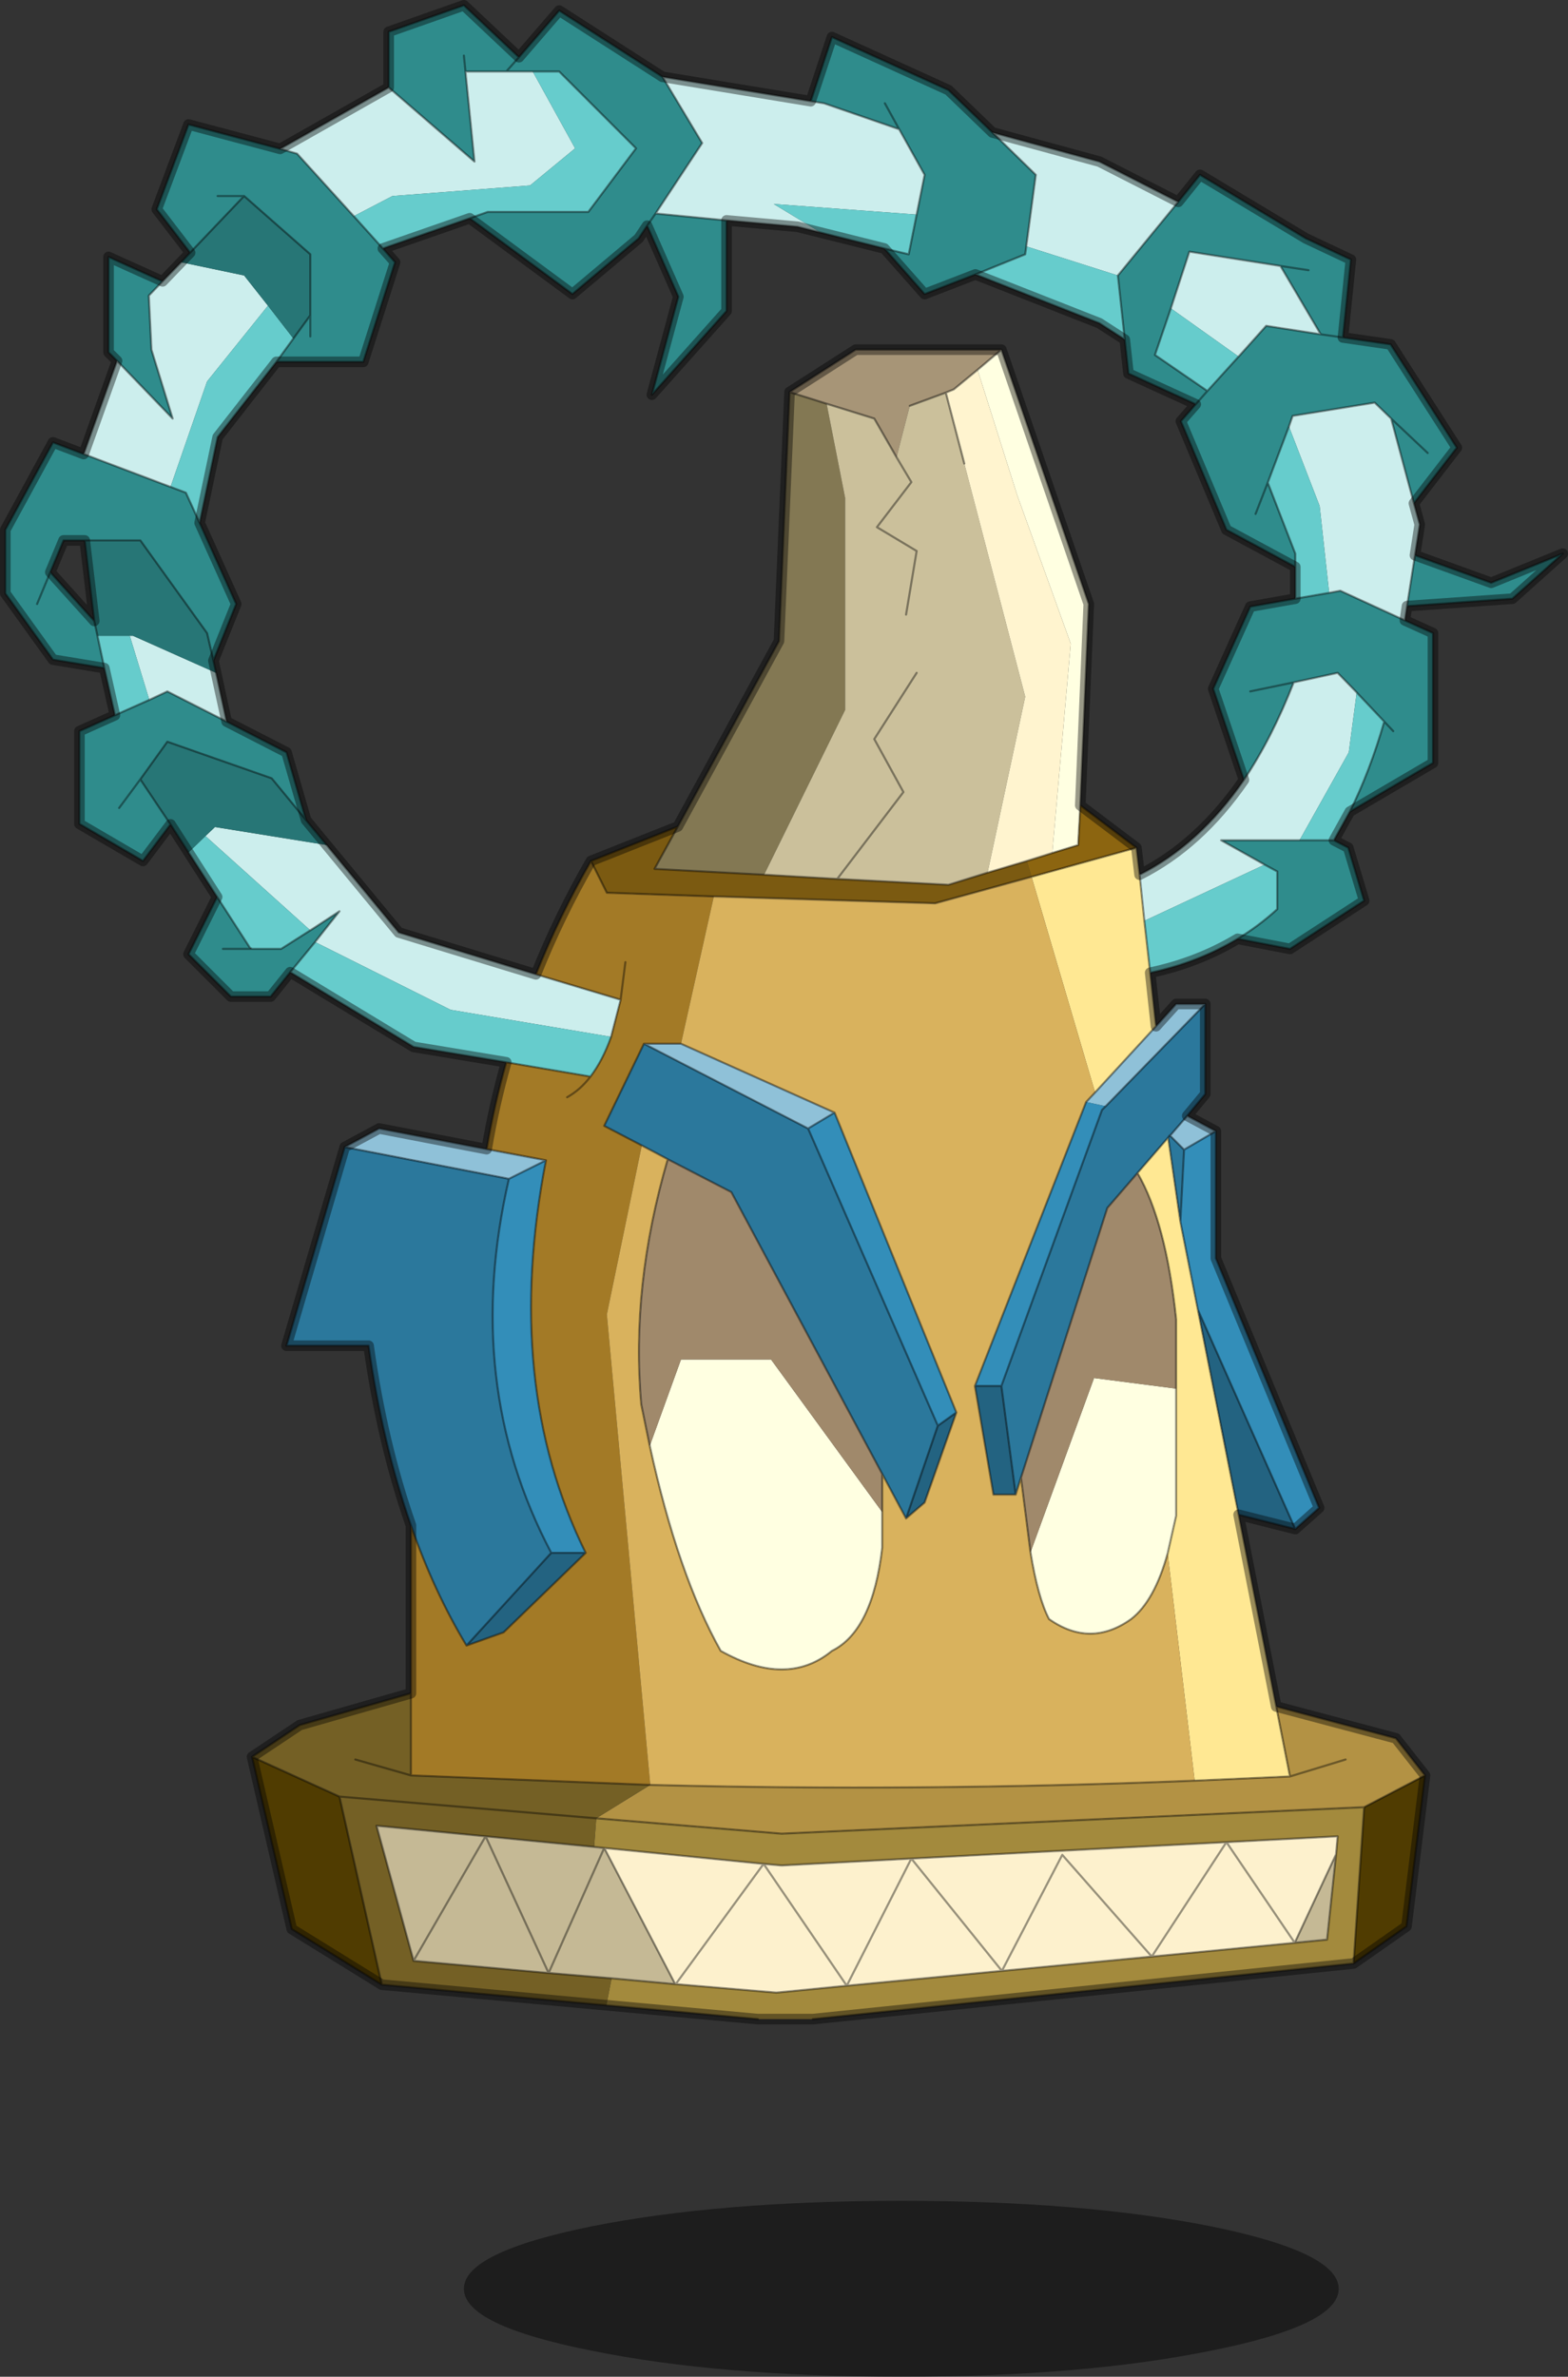 <?xml version="1.0"?>
<svg xmlns="http://www.w3.org/2000/svg" xmlns:xlink="http://www.w3.org/1999/xlink" width="148.05px" height="224.3px"><rect width="100%" height="100%" fill="#333333" stroke="none"/><g transform="matrix(1, 0, 0, 1, -201.45, -88.05)"><use xlink:href="#object-0" width="148.05" height="224.3" transform="matrix(1, 0, 0, 1, 201.45, 88.05)"/></g><defs><g transform="matrix(1, 0, 0, 1, -201.45, -88.05)" id="object-0"><path fill-rule="evenodd" fill="#000000" fill-opacity="0.439" stroke="none" d="M257.35 309.9Q245.25 307.5 245.25 304.05Q245.25 300.6 257.35 298.15Q269.45 295.75 286.55 295.75Q303.65 295.75 315.75 298.15Q327.85 300.6 327.85 304.05Q327.85 307.5 315.75 309.9Q303.65 312.35 286.55 312.35Q269.45 312.35 257.35 309.9"/><path fill-rule="evenodd" fill="#2f8c8c" stroke="none" d="M278 97.6L280 91.55L291 96.55L295.15 100.55L299.25 104.55L298.35 111.3L298.25 112.05L293.55 113.95L288.75 115.8L284.95 111.5L287.25 112.05L288 108.3L288.75 104.55L286.35 100.25L279.25 97.8L278 97.6M312.7 107.1L314.75 104.55L324.75 110.55L329 112.55L328.25 119.9L332.75 120.55L339 130.3L334.95 135.55L332.8 127.55L331.25 126.05L323.5 127.3L323.15 128.3L321.15 133.6L323.75 140.3L323.75 141.55L317.25 138.05L312.95 127.8L314.35 126.2L308 123.3L307.65 120.1L307 114.05L312.7 107.1M335.05 140.45L342.25 143.05L349 140.3L344.25 144.55L334.3 145.25L335.05 140.45M334.1 146.6L336.75 147.8L336.75 160.05L328.9 164.65Q330.8 160.85 332.15 156.15L329.55 153.4L327.75 151.55L323.6 152.45L319.5 153.3L323.6 152.45Q321.55 157.7 318.9 161.65L316 153.05L319.5 145.3L323.75 144.55L326.95 144L328 143.8L334.1 146.6M327.4 167.35L328.75 168.05L330.25 173.05L323.25 177.6L318.3 176.65Q320.3 175.45 322.05 173.85L322.05 170.3L320.85 169.65L316.75 167.35L324.15 167.35L327.4 167.35M228.85 179.8L227 182.1L223.25 182.1L219.25 178.1L221.95 172.7L225.05 177.5L225.05 177.6L225.25 177.6L228 177.6L230.75 175.85L233.5 174.05L231.2 176.95L228.85 179.8M217.55 165.85L214.95 169.3L208.95 165.8L208.95 157.05L212.3 155.55L215.55 154.1L217.25 153.3L222.85 156.15L228.5 159.05L230.35 165.45L227.1 161.5L217.25 158.05L214.7 161.6L212.7 164.3L214.7 161.6L217.55 165.85M211.3 151.1L206.45 150.3L201.95 144.05L201.95 138.05L206.45 129.8L209.35 130.9L217.55 134L219 134.55L220.3 137.4L223.75 145.05L221.6 150.4L221 147.8L214.7 139.05L209.45 139.05L207.45 139.05L206.2 142.05L210.35 146.65L210.65 148.05L211.3 151.1M212.5 122.1L211.7 121.3L211.7 112.3L216.8 114.6L215.5 115.95L215.75 121.05L217.75 127.55L212.5 122.1M219.4 111.9L216.25 107.8L219.25 99.8L227.9 102.1L229.5 102.55L234.85 108.45L237.6 111.5L238.75 112.8L235.75 122.2L227.55 122.2L229.15 120L230.75 117.8L230.75 112.05L224.5 106.55L219.4 111.9M238.15 96.25L238.15 91.05L245.25 88.55L250.45 93.45L254.25 89.05L264 95.3L267.75 101.55L263.35 108.2L270.05 108.85L270.05 117.4L263 125.3L265.5 116.05L262.55 109.35L261.75 110.55L255.5 115.8L245.8 108.65L247.5 108.05L257 108.05L261.5 102.05L254.25 94.8L251.75 94.8L249.25 94.8L245.4 94.8L245.25 93.3L245.4 94.8L246.25 103.3L238.15 96.3L238.15 96.25M285 97.8L286.35 100.25L285 97.8M262.55 109.35L263.35 108.2L262.55 109.35M318.4 121.7L321 118.8L326.15 119.6L328.25 119.9L326.15 119.6L322.35 113.15L313.75 111.8L312 117.15L310.5 121.55L315.45 124.95L318.4 121.7M314.35 126.2L315.45 124.95L314.35 126.2M325 113.55L322.35 113.15L325 113.55M336.25 130.8L332.8 127.55L336.25 130.8M320 136.55L321.15 133.6L320 136.55M250.45 93.45L249.25 94.8L250.45 93.45M204.95 145.05L206.2 142.05L204.95 145.05M230.75 117.8L230.75 119.8L230.75 117.8M224.5 106.55L222 106.55L224.5 106.55M222.5 177.6L225.05 177.6L222.5 177.6M333 157.05L332.15 156.15L333 157.05"/><path fill-rule="evenodd" fill="#cceeed" stroke="none" d="M295.15 100.55L305.25 103.3L312.7 107.1L307 114.05L298.35 111.3L299.25 104.55L295.15 100.55M334.95 135.55L335.5 137.55L335.05 140.45L334.3 145.25L334.1 146.6L328 143.8L326.95 144L326.05 135.8L323.15 128.3L323.5 127.3L331.25 126.05L332.8 127.55L334.95 135.55M209.35 130.9L212.5 122.1L217.75 127.55L215.75 121.05L215.5 115.95L216.8 114.6L218.55 112.8L224.5 114.05L226.75 116.9L221 124.05L217.55 134L209.35 130.9M227.9 102.1L238.15 96.3L246.25 103.3L245.4 94.8L249.25 94.8L251.75 94.8L255.75 102.05L251.5 105.55L238.5 106.55L234.85 108.45L229.5 102.55L227.9 102.1M264 95.3L278 97.6L279.25 97.8L286.35 100.25L288.75 104.55L288 108.3L274.5 107.3L278.95 110L276.75 109.45L270.05 108.85L263.35 108.2L267.75 101.55L264 95.3M221.85 151.55L222.85 156.15L217.25 153.3L215.55 154.1L213.7 148.05L214 148.05L221.85 151.55M232.3 167.8L239.1 176.05L252.05 180L260.05 182.4L259.15 185.9L244 183.35L231.2 176.95L233.5 174.05L230.75 175.85L220.85 166.95L221.75 166.1L232.3 167.8M309.05 170.6Q314.7 167.75 318.9 161.65Q321.55 157.7 323.6 152.45L327.75 151.55L329.55 153.4L328.8 159.05L324.15 167.35L316.75 167.35L320.85 169.65L309.5 174.95L309.05 170.6M326.15 119.6L321 118.8L318.4 121.7L312 117.15L313.75 111.8L322.35 113.15L326.15 119.6"/><path fill-rule="evenodd" fill="#66cccc" stroke="none" d="M328.9 164.65L327.4 167.35L324.15 167.35L328.8 159.05L329.55 153.4L332.15 156.15Q330.8 160.85 328.9 164.65M318.3 176.65Q314.55 178.9 310.05 179.85L309.5 174.95L320.85 169.65L322.05 170.3L322.05 173.85Q320.3 175.45 318.3 176.65M249.25 188.3L240.5 186.85L228.85 179.8L231.2 176.95L244 183.35L259.15 185.9Q258.35 188.15 257.2 189.65L249.25 188.3M221.95 172.7L219.25 168.5L220.85 166.95L230.75 175.85L228 177.6L225.25 177.6L225.05 177.5L221.95 172.7M212.3 155.55L211.3 151.1L210.65 148.05L213.7 148.05L215.55 154.1L212.3 155.55M293.55 113.95L298.25 112.05L298.35 111.3L307 114.05L307.65 120.1L305.25 118.55L293.55 113.95M288 108.3L287.25 112.05L284.95 111.5L278.95 110L274.5 107.3L288 108.3M245.8 108.65L237.6 111.5L234.85 108.45L238.5 106.55L251.5 105.55L255.75 102.05L251.75 94.8L254.25 94.8L261.5 102.05L257 108.05L247.5 108.05L245.8 108.65M227.55 122.2L222 129.3L220.3 137.4L219 134.55L217.55 134L221 124.05L226.75 116.9L229.15 120L227.55 122.2M323.75 144.55L323.75 141.55L323.75 140.3L321.15 133.6L323.15 128.3L326.05 135.8L326.95 144L323.75 144.55M318.4 121.7L315.45 124.95L310.5 121.55L312 117.15L318.4 121.7"/><path fill-rule="evenodd" fill="#ffe893" stroke="none" d="M310.05 179.85L310.6 184.9L304.85 191.15L298.85 170.8L308.75 168.05L309.05 170.6L309.5 174.95L310.05 179.85M318.4 231L321.95 249.1L323.25 255.7L314.25 256.1L311.7 234.65L312.5 231.1L312.5 219.1L312.5 212.55Q311.55 203.4 308.85 198.75L311.75 195.4L312.9 203.35L314.55 211.65L318.4 231"/><path fill-rule="evenodd" fill="#8fc1d8" stroke="none" d="M310.6 184.9L312.5 182.8L315.25 182.8L305.85 192.45L304 192.05L304.85 191.15L310.6 184.9M313.55 193.35L316.25 194.8L313.25 196.55L311.95 195.25L311.9 195.2L311.95 195.2L313.55 193.35M234 196.3L237.25 194.55L247.4 196.5L253 197.55L249.5 199.3L234 196.3M265.75 186.55L280.25 193.05L277.75 194.55L262.25 186.55L265.75 186.55"/><path fill-rule="evenodd" fill="#2b789c" stroke="none" d="M315.25 182.8L315.25 191.3L313.55 193.35L311.95 195.2L311.9 195.2L311.75 195.4L308.85 198.75L306 202.05L297.85 227.5L297.35 229.1L296 218.85L305.5 192.8L305.85 192.45L315.25 182.8M240.25 232Q237.55 224.3 236.25 215.05L228.5 215.05L234 196.3L249.5 199.3Q245.05 218.6 253.5 234.6L245.5 243.35Q242.4 238.2 240.25 232M311.75 195.4L311.95 195.25L313.25 196.55L312.9 203.35L311.75 195.4M287 231.35L284.75 227.15L270.5 200.55L264.5 197.45L262.05 196.15L258.5 194.3L262.25 186.55L277.75 194.55L290 222.6L287 231.35"/><path fill-rule="evenodd" fill="#338eb9" stroke="none" d="M316.25 194.8L316.25 206.8L326 230.35L323.75 232.35L314.55 211.65L312.9 203.35L313.25 196.55L316.25 194.8M249.5 199.3L253 197.55Q248.9 218.7 256.75 234.6L253.5 234.6Q245.05 218.6 249.5 199.3M305.85 192.45L305.5 192.8L296 218.85L293.5 218.85L304 192.05L305.85 192.45M280.25 193.05L291.75 221.35L290 222.6L277.75 194.55L280.25 193.05"/><path fill-rule="evenodd" fill="#236381" stroke="none" d="M323.75 232.35L318.4 231L314.55 211.65L323.75 232.35M253.5 234.6L256.75 234.6L249 242.1L245.5 243.35L253.5 234.6M293.5 218.85L296 218.85L297.35 229.1L295.25 229.1L293.5 218.85M291.75 221.35L288.75 229.85L287 231.35L290 222.6L291.75 221.35"/><path fill-rule="evenodd" fill="#b39244" stroke="none" d="M321.95 249.1L333.25 252.1L336 255.6L330.25 258.6L275.25 261.1L257.75 259.65L262.85 256.5Q288.3 257.15 314.25 256.1L323.25 255.7L321.95 249.1M328.5 254.1L323.25 255.7L328.5 254.1"/><path fill-rule="evenodd" fill="#503c01" stroke="none" d="M336 255.6L334.25 269.85L329.25 273.35L330.25 258.6L336 255.6M237.5 275.35L229 270.1L225.25 253.85L233.5 257.6L237.5 275.35"/><path fill-rule="evenodd" fill="#a38a3d" stroke="none" d="M329.25 273.35L278.2 278.6L273 278.6L258.7 277.3L259.2 274.75L265.2 275.3L265.25 275.3L274.75 276.1L281.4 275.45L296.05 274.05L310.2 272.7L323.7 271.4L326.75 271.1L327.6 263.05L327.75 261.35L317.25 261.9L287.5 263.45L275.25 264.1L273.55 263.95L258.5 262.45L257.55 262.35L257.75 259.65L275.25 261.1L330.25 258.6L329.25 273.35"/><path fill-rule="evenodd" fill="#746025" stroke="none" d="M258.7 277.3L237.5 275.35L233.5 257.6L257.75 259.65L257.55 262.35L247.3 261.35L237 260.35L240.5 273.1L253.25 274.25L259.2 274.75L258.7 277.3M225.25 253.85L229.75 250.85L240.25 247.85L240.25 255.6L235 254.1L240.25 255.6L262.85 256.5L257.75 259.65L233.5 257.6L225.25 253.85"/><path fill-rule="evenodd" fill="#a37a26" stroke="none" d="M240.25 247.85L240.25 232Q242.4 238.2 245.5 243.35L249 242.1L256.75 234.6Q248.9 218.7 253 197.55L247.4 196.5Q248.1 192.35 249.25 188.3L257.2 189.65Q258.35 188.15 259.15 185.9L260.05 182.4L252.05 180Q254.25 174.5 257.25 169.3L258.75 172.3L268.85 172.65L265.75 186.55L262.25 186.55L258.5 194.3L262.05 196.15L258.75 212.1L262.85 256.5L240.25 255.6L240.25 247.85M260.05 182.4L260.5 178.85L260.05 182.4M255 191.6Q256.25 190.9 257.2 189.65Q256.25 190.9 255 191.6"/><path fill-rule="evenodd" fill="#277676" stroke="none" d="M219.25 168.5L217.55 165.85L214.7 161.6L217.25 158.05L227.1 161.5L230.35 165.45L232.3 167.8L221.75 166.1L220.85 166.95L219.25 168.5M218.55 112.8L219.4 111.9L224.5 106.55L230.75 112.05L230.75 117.8L229.15 120L226.75 116.9L224.5 114.05L218.55 112.8M221.6 150.4L221.85 151.55L214 148.05L213.7 148.05L210.65 148.05L210.35 146.65L209.45 139.05L214.7 139.05L221 147.8L221.6 150.4"/><path fill-rule="evenodd" fill="#7b5a11" stroke="none" d="M257.25 169.3L265.45 166.05L263.25 170.05L273.6 170.6L280.5 171L291 171.55L294.7 170.4L298.4 169.3L298.85 170.8L289.75 173.3L268.85 172.65L258.75 172.3L257.25 169.3"/><path fill-rule="evenodd" fill="#837853" stroke="none" d="M265.45 166.05L275 148.55L276 125.05L279.5 126.15L281.25 135.05L281.25 155.05L273.6 170.6L263.25 170.05L265.45 166.05"/><path fill-rule="evenodd" fill="#a79577" stroke="none" d="M276 125.05L282.25 121.05L296 121.05L293.75 122.95Q292.65 123.85 291.5 124.8L290.75 125.1L287.35 126.35L286.1 131.2L284 127.55L279.5 126.15L276 125.05"/><path fill-rule="evenodd" fill="#ffffe1" stroke="none" d="M296 121.05L304.25 145.05L303.45 164.05L303.25 167.8L300.8 168.55L302.55 148.8L297.5 134.8L293.75 122.95L296 121.05M284.75 230.75L284.75 234.1Q283.85 241.95 280 243.85Q275.75 247.35 269.5 243.85Q265.45 236.65 262.8 224.5L265.75 216.35L274.25 216.35L284.75 230.75M311.7 234.65Q310.45 239.15 308.25 240.85Q304.4 243.6 300.5 240.85Q299.45 238.85 298.75 234.55L304.75 218.1L312.5 219.1L312.5 231.1L311.7 234.65"/><path fill-rule="evenodd" fill="#8c6510" stroke="none" d="M303.45 164.05L308.75 168.05L298.85 170.8L298.4 169.3L300.8 168.55L303.25 167.8L303.45 164.05"/><path fill-rule="evenodd" fill="#cbc09b" stroke="none" d="M279.5 126.15L284 127.55L286.1 131.2L287.35 126.35L290.75 125.1L292.5 131.8L298.25 153.8L294.7 170.4L291 171.55L280.5 171L286.75 162.8L284 157.8L288 151.55L284 157.8L286.75 162.8L280.5 171L273.6 170.6L281.25 155.05L281.25 135.05L279.5 126.15M287 146.05L288 140.05L284.25 137.8L287.5 133.55L286.1 131.2L287.5 133.55L284.25 137.8L288 140.05L287 146.05"/><path fill-rule="evenodd" fill="#fff4cf" stroke="none" d="M290.75 125.1L291.5 124.8Q292.65 123.85 293.75 122.95L297.5 134.8L302.55 148.8L300.8 168.55L298.4 169.3L294.7 170.4L298.25 153.8L292.5 131.8L290.75 125.1"/><path fill-rule="evenodd" fill="#d9b25d" stroke="none" d="M304 192.05L293.5 218.85L295.25 229.1L297.35 229.1L297.85 227.5L298.75 234.55Q299.45 238.85 300.5 240.85Q304.4 243.6 308.25 240.85Q310.45 239.15 311.7 234.65L314.25 256.1Q288.3 257.15 262.85 256.5L258.75 212.1L262.05 196.15L264.5 197.45Q261 209.45 262 220.6L262.8 224.5Q265.45 236.65 269.5 243.85Q275.75 247.35 280 243.85Q283.85 241.95 284.75 234.1L284.75 230.75L284.75 227.15L287 231.35L288.75 229.85L291.75 221.35L280.25 193.05L265.75 186.55L268.85 172.65L289.75 173.3L298.85 170.8L304.85 191.15L304 192.05"/><path fill-rule="evenodd" fill="#a0896b" stroke="none" d="M297.85 227.5L306 202.05L308.85 198.75Q311.55 203.4 312.5 212.55L312.5 219.1L304.75 218.1L298.75 234.55L297.85 227.5M284.75 227.15L284.75 230.75L274.25 216.35L265.75 216.35L262.8 224.5L262 220.6Q261 209.45 264.5 197.45L270.5 200.55L284.75 227.15"/><path fill-rule="evenodd" fill="#fdf1cd" stroke="none" d="M317.25 261.9L327.75 261.35L327.6 263.05L323.7 271.4L317.25 261.9L323.7 271.4L310.2 272.7L296.05 274.05L301.75 263.1L310.2 272.7L301.75 263.1L296.05 274.05L281.4 275.45L274.75 276.1L265.25 275.3L265.2 275.3L258.5 262.45L273.55 263.95L275.25 264.1L287.5 263.45L317.25 261.9L310.2 272.7L317.25 261.9M296.05 274.05L287.5 263.45L296.05 274.05M287.5 263.45L281.4 275.45L273.55 263.95L281.4 275.45L287.5 263.45M265.25 275.3L273.55 263.95L265.25 275.3"/><path fill-rule="evenodd" fill="#c5b995" stroke="none" d="M323.7 271.4L327.6 263.05L326.75 271.1L323.7 271.4M265.2 275.3L259.2 274.75L253.25 274.25L258.5 262.45L257.55 262.35L247.3 261.35L253.25 274.25L247.3 261.35L240.5 273.1L247.3 261.35L237 260.35L240.5 273.1L253.25 274.25L258.5 262.45L265.2 275.3"/><path fill="none" stroke="#000000" stroke-opacity="0.4" stroke-width="0.2" stroke-linecap="round" stroke-linejoin="round" d="M278 97.6L280 91.55L291 96.55L295.15 100.55L305.25 103.3L312.7 107.1L314.75 104.55L324.75 110.55L329 112.55L328.25 119.9L332.75 120.55L339 130.3L334.95 135.55L335.5 137.55L335.05 140.45L342.25 143.05L349 140.3L344.25 144.55L334.3 145.25L334.1 146.6L336.75 147.8L336.75 160.05L328.9 164.65L327.4 167.35L328.75 168.05L330.25 173.05L323.25 177.6L318.3 176.65Q314.55 178.9 310.05 179.85L310.6 184.9L312.5 182.8L315.25 182.8L315.25 191.3L313.55 193.35L316.25 194.8L316.25 206.8L326 230.35L323.75 232.35L318.4 231L321.95 249.1L333.25 252.1L336 255.6L334.25 269.85L329.25 273.35L278.2 278.6M273 278.6L258.7 277.3L237.5 275.35L229 270.1L225.25 253.85L229.75 250.85L240.25 247.85L240.25 232Q237.55 224.3 236.25 215.05L228.5 215.05L234 196.3L237.25 194.55L247.4 196.5Q248.1 192.35 249.25 188.3L240.5 186.85L228.85 179.8L227 182.1L223.25 182.1L219.25 178.1L221.95 172.7L219.25 168.5L217.55 165.85L214.95 169.3L208.95 165.8L208.95 157.05L212.3 155.55L211.3 151.1L206.45 150.3L201.95 144.05L201.95 138.05L206.45 129.8L209.35 130.9L212.5 122.1L211.7 121.3L211.7 112.3L216.8 114.6L218.55 112.8L219.4 111.9L216.25 107.8L219.25 99.8L227.9 102.1L238.15 96.3L238.15 96.25L238.15 91.05L245.25 88.55L250.45 93.45L254.25 89.05L264 95.3L278 97.6L279.25 97.8L286.35 100.25L285 97.8M288 108.3L288.75 104.55L286.35 100.25M284.95 111.5L288.75 115.8L293.55 113.95L298.25 112.05L298.35 111.3L299.25 104.55L295.15 100.55M284.95 111.5L287.25 112.05L288 108.3M278.95 110L284.95 111.5M270.05 108.85L276.75 109.45L278.95 110M264 95.3L267.75 101.55L263.35 108.2L270.05 108.85L270.05 117.4L263 125.3L265.5 116.05L262.55 109.35L261.75 110.55L255.5 115.8L245.8 108.65L237.6 111.5L238.75 112.8L235.75 122.2L227.55 122.2L222 129.3L220.3 137.4L223.75 145.05L221.6 150.4L221.85 151.55L222.85 156.15L228.5 159.05L230.35 165.45L232.3 167.8L239.1 176.05L252.05 180Q254.25 174.5 257.25 169.3L265.45 166.05L275 148.55L276 125.05L282.25 121.05L296 121.05L304.25 145.05L303.45 164.05L308.75 168.05L309.05 170.6Q314.7 167.75 318.9 161.65L316 153.05L319.5 145.3L323.75 144.55L323.75 141.55L317.25 138.05L312.95 127.8L314.35 126.2L308 123.3L307.65 120.1L305.25 118.55L293.55 113.95M245.8 108.65L247.5 108.05L257 108.05L261.5 102.05L254.25 94.8L251.75 94.8L249.25 94.8L245.4 94.8L245.25 93.3M234.85 108.45L237.6 111.5M263.35 108.2L262.55 109.35M279.5 126.15L284 127.55L286.1 131.2L287.5 133.55L284.25 137.8L288 140.05L287 146.05M287.35 126.35L290.75 125.1L291.5 124.8Q292.65 123.85 293.75 122.95L296 121.05M290.75 125.1L292.5 131.8M294.7 170.4L298.4 169.3L300.8 168.55L303.25 167.8L303.45 164.05M279.5 126.15L276 125.05M326.15 119.6L321 118.8L318.4 121.7L315.45 124.95L314.35 126.2M328.25 119.9L326.15 119.6L322.35 113.15L313.75 111.8L312 117.15L310.5 121.55L315.45 124.95M322.35 113.15L325 113.55M307.65 120.1L307 114.05L312.7 107.1M323.15 128.3L323.5 127.3L331.25 126.05L332.8 127.55L336.25 130.8M321.15 133.6L323.15 128.3M326.95 144L328 143.8L334.1 146.6M323.75 141.55L323.75 140.3L321.15 133.6L320 136.55M323.75 144.55L326.95 144M238.15 96.3L238.15 96.25M249.25 94.8L250.45 93.45M209.45 139.05L207.45 139.05L206.2 142.05L210.35 146.65L209.45 139.05L214.7 139.05L221 147.8L221.6 150.4M206.2 142.05L204.95 145.05M234.85 108.45L229.5 102.55L227.9 102.1M212.5 122.1L217.75 127.55L215.75 121.05L215.5 115.95L216.8 114.6M229.15 120L230.75 117.8L230.75 112.05L224.5 106.55L219.4 111.9M229.15 120L227.55 122.2M230.75 119.8L230.75 117.8M222 106.55L224.5 106.55M217.55 134L219 134.55L220.3 137.4M217.55 134L209.35 130.9M245.4 94.8L246.25 103.3L238.15 96.3M215.55 154.1L217.25 153.3L222.85 156.15M214.7 161.6L212.7 164.3M230.35 165.45L227.1 161.5L217.25 158.05L214.7 161.6L217.55 165.85M230.75 175.85L228 177.6L225.25 177.6L225.05 177.6L222.5 177.6M225.25 177.6L225.05 177.5L221.95 172.7M228.85 179.8L231.2 176.95L233.5 174.05L230.75 175.85M259.15 185.9L260.05 182.4L252.05 180M210.65 148.05L210.35 146.65M211.3 151.1L210.65 148.05M253 197.55L249.5 199.3Q245.05 218.6 253.5 234.6L256.75 234.6Q248.9 218.7 253 197.55L247.4 196.5M245.5 243.35L249 242.1L256.75 234.6M249.5 199.3L234 196.3M240.25 232Q242.4 238.2 245.5 243.35L253.5 234.6M212.3 155.55L215.55 154.1M329.55 153.4L332.15 156.15L333 157.05M323.6 152.45L327.75 151.55L329.55 153.4M324.15 167.35L327.4 167.35M319.5 153.3L323.6 152.45Q321.55 157.7 318.9 161.65M320.85 169.65L316.75 167.35L324.15 167.35M318.3 176.65Q320.3 175.45 322.05 173.85L322.05 170.3L320.85 169.65M309.5 174.95L310.05 179.85M328.9 164.65Q330.8 160.85 332.15 156.15M298.85 170.8L308.75 168.05M296 218.85L305.5 192.8L305.85 192.45L315.25 182.8M304 192.05L293.5 218.85L296 218.85L297.35 229.1L297.85 227.5L306 202.05L308.85 198.75L311.75 195.4L311.9 195.2L311.95 195.2L313.55 193.35M304.85 191.15L304 192.05M311.95 195.25L311.9 195.2M311.95 195.25L313.25 196.55L316.25 194.8M310.6 184.9L304.85 191.15M298.85 170.8L289.75 173.3L268.85 172.65L258.75 172.3L257.25 169.3M265.75 186.55L280.25 193.05L291.75 221.35L288.75 229.85L287 231.35L284.75 227.15L284.75 230.75L284.75 234.1Q283.85 241.95 280 243.85Q275.75 247.35 269.5 243.85Q265.45 236.65 262.8 224.5L262 220.6Q261 209.45 264.5 197.45L262.05 196.15L258.5 194.3L262.25 186.55L265.75 186.55M262.85 256.5Q288.3 257.15 314.25 256.1L323.25 255.7L321.95 249.1M311.7 234.65Q310.45 239.15 308.25 240.85Q304.4 243.6 300.5 240.85Q299.45 238.85 298.75 234.55L297.85 227.5M309.05 170.6L309.5 174.95M280.5 171L286.75 162.8L284 157.8L288 151.55M294.7 170.4L291 171.55L280.5 171L273.6 170.6L263.25 170.05L265.45 166.05M260.5 178.85L260.05 182.4M259.15 185.9Q258.35 188.15 257.2 189.65Q256.25 190.9 255 191.6M277.75 194.55L280.25 193.05M277.75 194.55L262.25 186.55M264.5 197.45L270.5 200.55L284.75 227.15M290 222.6L291.75 221.35M287 231.35L290 222.6L277.75 194.55M313.25 196.55L312.9 203.35L314.55 211.65L323.75 232.35M312.5 219.1L312.5 212.55Q311.55 203.4 308.85 198.75M312.5 219.1L312.5 231.1L311.7 234.65M293.5 218.85L295.25 229.1L297.35 229.1M318.4 231L314.55 211.65M312.9 203.35L311.75 195.4M257.2 189.65L249.25 188.3M335.05 140.45L334.3 145.25M332.8 127.55L334.95 135.55M327.6 263.05L327.75 261.35L317.25 261.9L323.7 271.4L327.6 263.05L326.75 271.1L323.7 271.4L310.2 272.7L296.05 274.05L301.75 263.1L310.2 272.7L317.25 261.9L287.5 263.45L296.05 274.05L281.4 275.45L274.75 276.1L265.25 275.3L265.2 275.3L259.2 274.75L253.25 274.25L247.3 261.35L240.5 273.1L253.25 274.25L258.5 262.45L257.55 262.35L247.3 261.35L237 260.35L240.5 273.1M323.25 255.7L328.5 254.1M330.25 258.6L329.25 273.35M287.5 263.45L275.25 264.1L273.55 263.95L281.4 275.45L287.5 263.45M273.55 263.95L265.25 275.3M258.5 262.45L273.55 263.95M257.75 259.65L275.25 261.1L330.25 258.6L336 255.6M257.75 259.65L233.5 257.6L237.5 275.35M265.2 275.3L258.5 262.45M240.25 255.6L235 254.1M240.25 247.85L240.25 255.6L262.85 256.5M233.5 257.6L225.25 253.85"/><path fill="none" stroke="#000000" stroke-opacity="0.4" stroke-width="1" stroke-linecap="round" stroke-linejoin="round" d="M264 95.3L278 97.6L280 91.55L291 96.55L295.15 100.55L305.25 103.3L312.7 107.1L314.75 104.55L324.75 110.55L329 112.55L328.25 119.9L332.75 120.55L339 130.3L334.95 135.55L335.5 137.55L335.05 140.45L342.25 143.05L349 140.3L344.25 144.55L334.3 145.25L334.1 146.6L336.75 147.8L336.75 160.05L328.9 164.65L327.4 167.35L328.75 168.05L330.25 173.05L323.25 177.6L318.3 176.65Q314.55 178.9 310.05 179.85L310.6 184.9L312.5 182.8L315.25 182.8L315.25 191.3L313.55 193.35L316.25 194.8L316.25 206.8L326 230.35L323.75 232.35L318.4 231L321.95 249.1L333.25 252.1L336 255.6L334.25 269.85L329.25 273.35L278.2 278.6L273 278.6L237.5 275.35L229 270.1L225.25 253.85L229.75 250.85L240.25 247.85L240.25 232Q237.55 224.3 236.25 215.05L228.5 215.05L234 196.3L237.25 194.55L247.4 196.5Q248.1 192.35 249.25 188.3L240.5 186.85L228.85 179.8L227 182.1L223.25 182.1L219.25 178.1L221.95 172.7L217.55 165.85L214.95 169.3L208.95 165.8L208.95 157.05L212.3 155.55L211.3 151.1L206.45 150.3L201.95 144.05L201.95 138.05L206.45 129.8L209.35 130.9L212.5 122.1L211.7 121.3L211.7 112.3L216.8 114.6L219.4 111.9L216.25 107.8L219.25 99.8L227.9 102.1L238.15 96.3L238.15 91.05L245.25 88.55L250.45 93.45L254.25 89.05L264 95.3M293.55 113.95L305.25 118.55L307.65 120.1L308 123.3L314.35 126.2L312.95 127.8L317.25 138.05L323.75 141.55L323.75 144.55L319.5 145.3L316 153.05L318.9 161.65Q314.7 167.75 309.05 170.6L308.75 168.05L303.45 164.05L304.25 145.05L296 121.05L282.25 121.05L276 125.05L275 148.55L265.45 166.05L257.25 169.3Q254.25 174.5 252.05 180L239.1 176.05L230.35 165.45L228.5 159.05L222.85 156.15L221.6 150.4L223.75 145.05L220.3 137.4L222 129.3L227.55 122.2L235.75 122.2L238.75 112.8L237.6 111.5L245.8 108.65L255.5 115.8L261.75 110.55L262.55 109.35L265.5 116.05L263 125.3L270.05 117.4L270.05 108.85L276.75 109.45L284.95 111.5L288.75 115.8L293.55 113.95M207.45 139.05L206.2 142.05L210.35 146.65L209.45 139.05L207.45 139.05"/></g></defs></svg>
